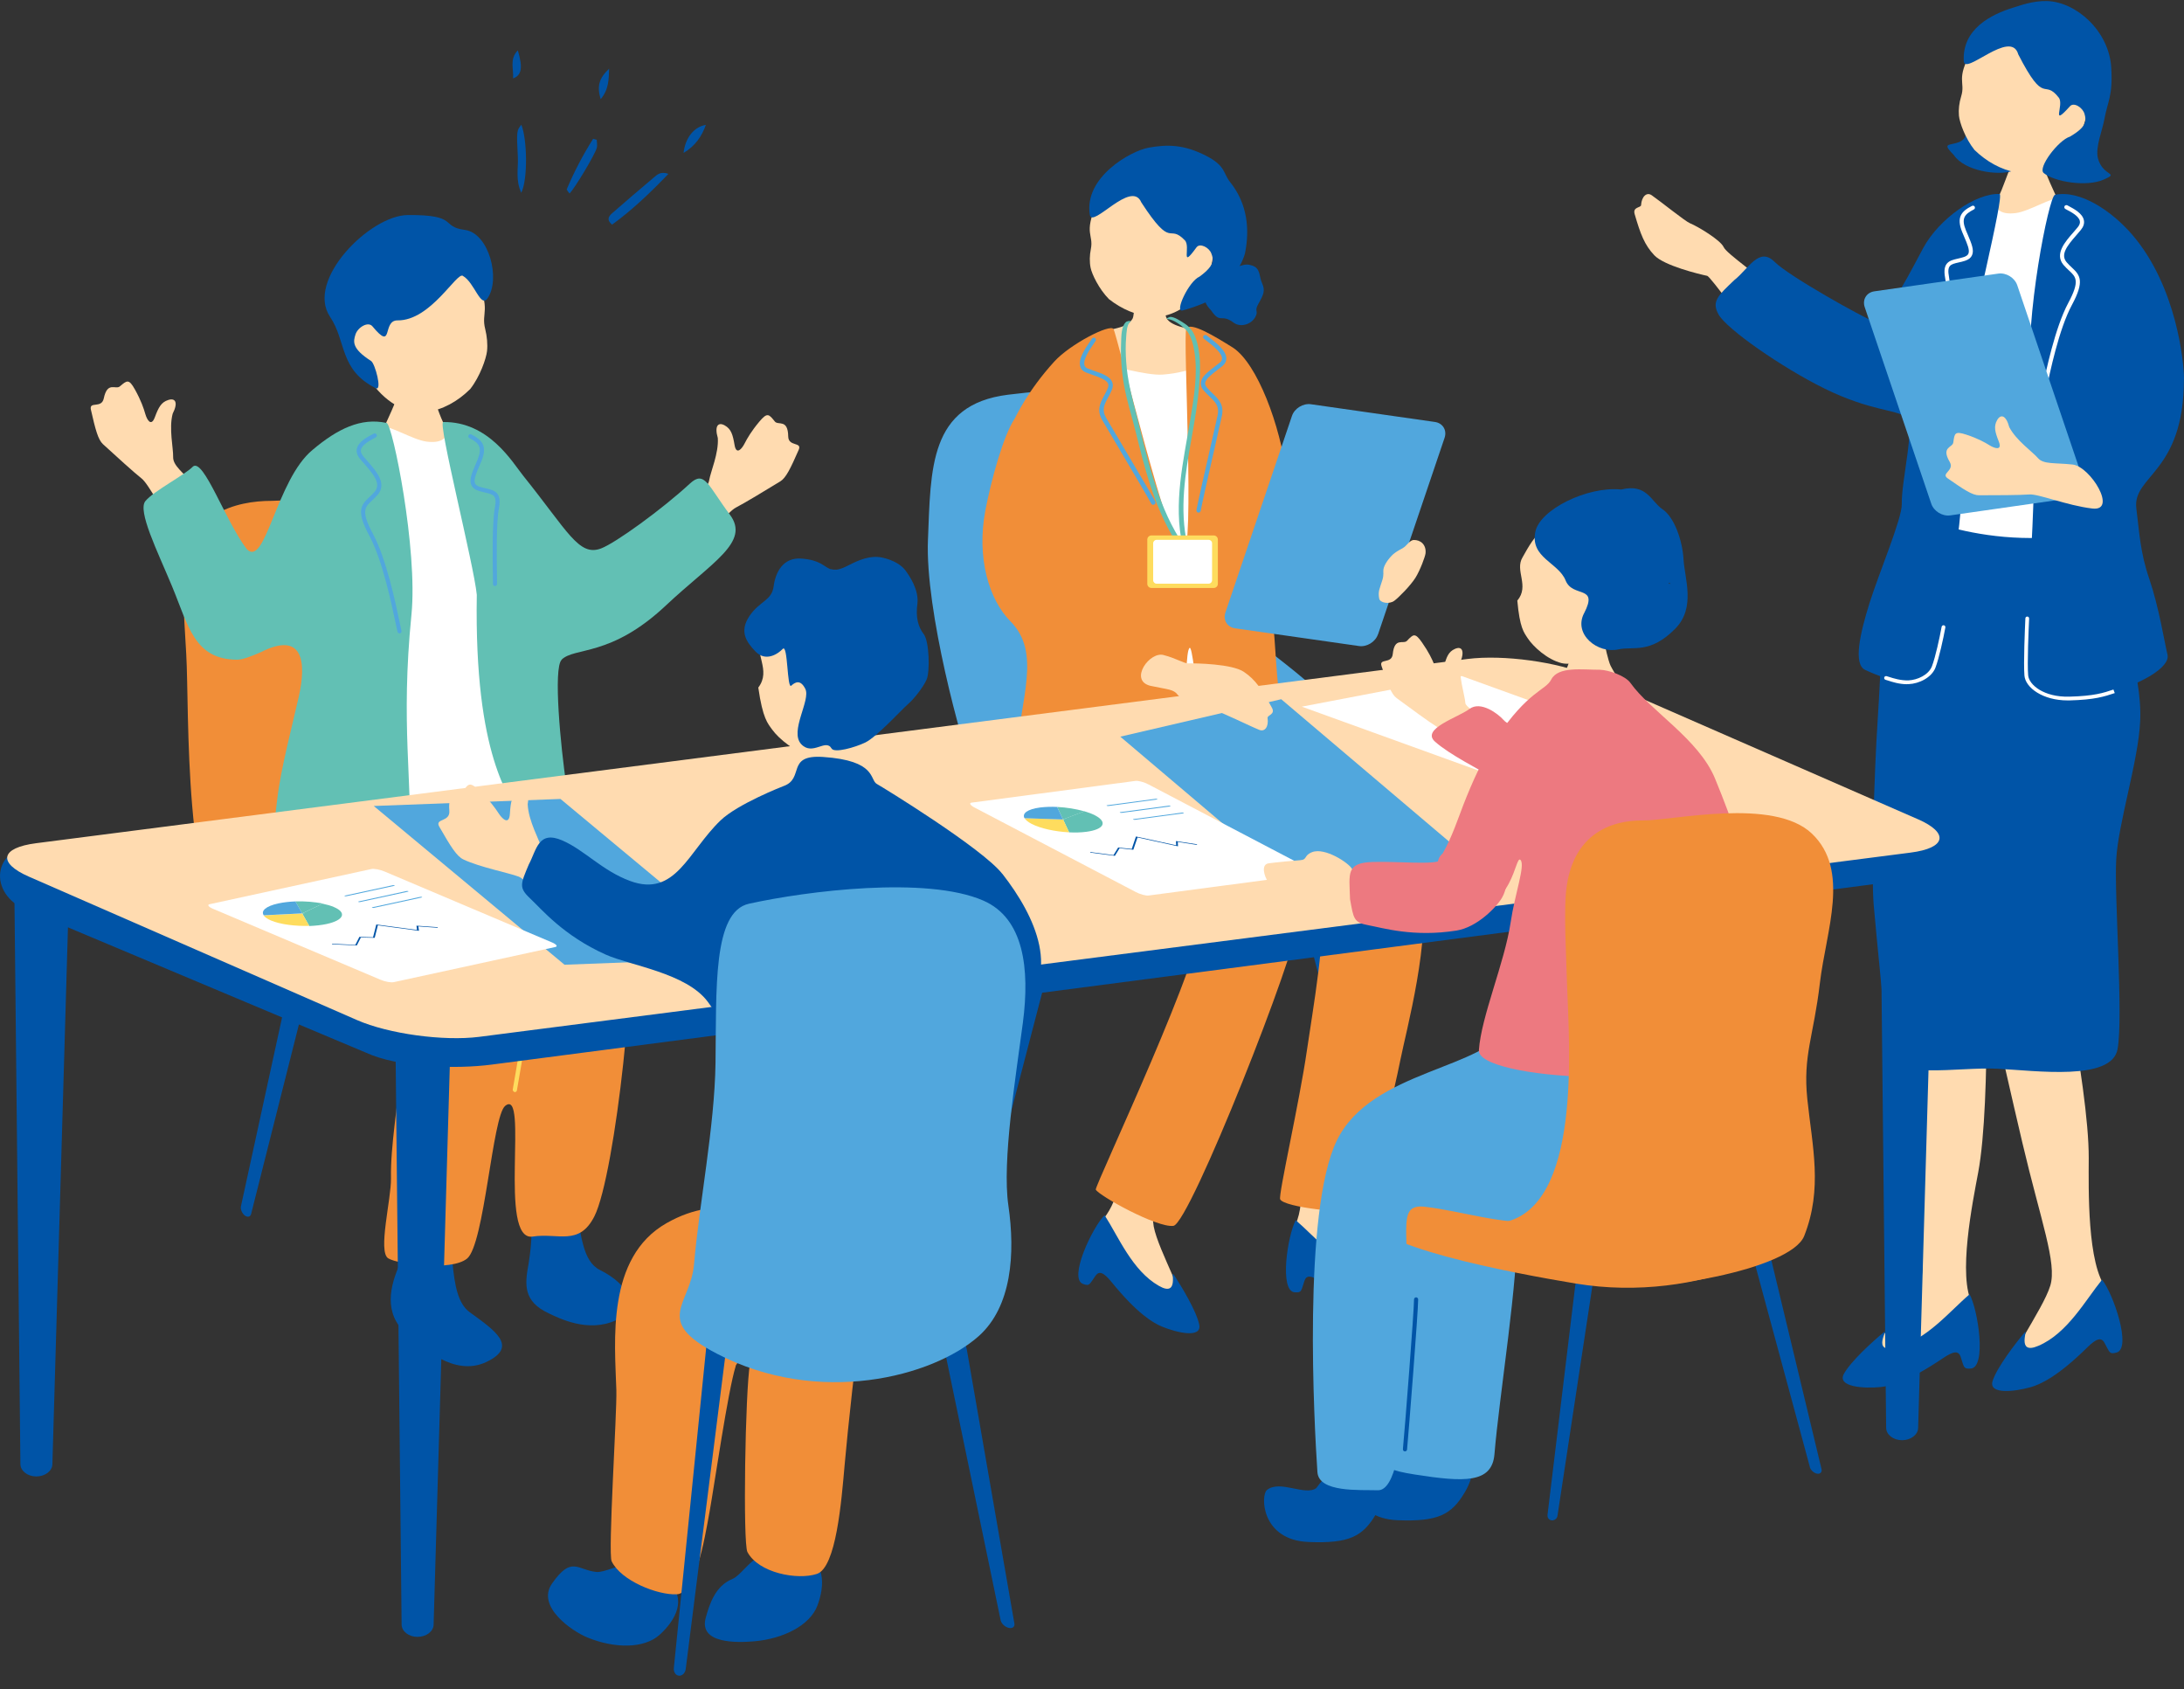 <svg width="150" height="116" viewBox="0 0 150 116" fill="none" xmlns="http://www.w3.org/2000/svg">
<rect x="0" y="0" width="150" height="116" fill="#333333" stroke="none"/>
<g clip-path="url(#clip0_952_2183)">
<path d="M112.717 14.076C112.7 14.285 112.122 14.186 112.27 14.702C112.668 16.067 112.946 16.818 113.622 17.531C114.298 18.244 116.697 18.825 117.248 18.94C117.504 18.995 119.876 22.45 120.59 22.817C121.468 23.36 124.865 22.494 122.684 20.629C120.83 18.913 118.594 17.438 118.382 16.966C118.169 16.489 116.626 15.557 116.064 15.327C115.748 15.201 114.058 13.835 113.442 13.408C113.104 13.172 112.755 13.479 112.711 14.076H112.717Z" fill="#FFDBB0"/>
<path d="M135.475 89.551C134.433 87.687 135.491 82.516 135.867 80.498C136.778 75.607 136.38 63.028 136.184 62.271C136.184 62.271 130.868 61.997 130.911 63.099C130.933 63.702 131.233 72.092 131.571 78.628C131.854 84.112 132.443 87.188 131.707 88.625C130.884 90.226 127.585 93.236 128.25 93.598C130.001 94.01 136.156 91.8 135.469 89.546L135.475 89.551Z" fill="#FFDBB0"/>
<path d="M135.279 88.871C133.905 90.039 132.28 92.068 130.164 92.551C128.512 92.935 129.739 91.191 129.39 91.476C128.638 92.096 127.116 93.472 126.642 94.338C126.151 95.232 127.983 95.358 129.128 95.249C129.821 95.183 131.08 94.865 133.436 93.269C134.177 92.77 134.515 92.732 134.662 93.176C134.902 93.911 134.853 94.004 135.344 93.977C136.462 93.911 135.857 89.941 135.273 88.871H135.279Z" fill="#0054A7"/>
<path d="M144.689 88.504C143.332 86.859 143.452 81.578 143.457 79.527C143.479 74.548 140.84 62.249 140.513 61.541C140.513 61.541 135.235 62.232 135.475 63.313C135.606 63.899 137.4 72.103 138.899 78.469C140.158 83.816 141.287 86.733 140.818 88.279C140.295 90.001 137.585 93.56 138.31 93.796C140.104 93.883 145.769 90.599 144.689 88.504Z" fill="#FFDBB0"/>
<path d="M144.373 87.873C143.234 89.272 141.996 91.564 140 92.414C138.441 93.088 139.341 91.152 139.052 91.498C138.425 92.244 137.17 93.872 136.86 94.81C136.538 95.781 138.365 95.567 139.471 95.254C140.142 95.062 141.325 94.525 143.353 92.529C143.991 91.904 144.319 91.805 144.542 92.216C144.913 92.896 144.875 93 145.354 92.88C146.445 92.617 145.136 88.817 144.373 87.873Z" fill="#0054A7"/>
<path d="M140.093 10.271C139.984 10.271 138.583 10.419 138.452 10.413C138.403 10.655 137.803 12.174 137.694 12.475C137.154 14 136.02 15.957 135.889 16.105C137.481 17.487 141.892 17.997 142.901 16.676C142.617 16.533 140.529 12.113 140.393 11.532C140.295 11.104 140.099 10.43 140.099 10.265L140.093 10.271Z" fill="#FFDBB0"/>
<path d="M136.075 13.802C137.394 13.254 136.484 14.877 138.452 14.63C139.368 14.515 140.949 13.511 141.478 13.616C143.997 14.109 146.461 16.703 146.472 19.39C146.614 19.445 145.202 22.247 145.9 26.2C145.845 26.535 145.823 29.979 145.9 30.598C146.02 31.596 145.376 37.595 145.785 39.306C146.194 41.022 145.633 40.688 144.597 40.671C143.555 40.655 136.391 41.264 135.262 41.176C134.128 41.088 130.039 41.56 130.028 41.061C130.017 40.671 132.612 34.141 131.969 29.562C132.945 24.172 134.521 14.608 136.086 13.797L136.075 13.802Z" fill="white"/>
<path d="M142.895 36.679C139.019 37.283 135.884 36.756 133.605 36.12C131.167 35.44 130.186 40.644 129.684 41.916C129.183 43.188 129.226 45.426 128.959 49.472C128.73 52.976 128.507 60.012 128.687 62.128C128.867 64.245 129.532 70.918 129.684 72.234C129.908 74.203 134.461 73.249 137.165 73.386C139.875 73.523 145.027 74.247 145.436 72.048C145.845 69.849 145.202 61.553 145.344 59.025C145.485 56.502 146.859 52.291 146.99 49.533C147.159 46.034 145.338 41.686 144.984 40.627C144.629 39.575 144.657 36.394 142.895 36.668V36.679Z" fill="#0054A7"/>
<path d="M150 26.025C150 24.917 149.509 19.708 146.472 16.149C145.055 14.488 142.852 13.013 141.134 13.38C140.725 13.468 139.035 21.901 139.466 26.239C140.207 33.647 138.975 42.13 139.182 46.588C140.709 49.697 149.275 46.676 148.866 44.959C148.659 44.093 148.277 41.686 147.612 39.739C146.985 37.908 146.941 36.581 146.728 34.925C146.434 32.644 150 32.501 149.994 26.019L150 26.025Z" fill="#0054A7"/>
<path d="M134.204 10.666C134.94 11.735 137.181 12.086 138.234 11.735C140.475 10.984 136.729 8.883 136.522 7.907C136.369 7.195 135.791 7.392 135.044 8.335C134.81 8.626 135.464 9.52 134.379 9.816C133.768 9.986 133.419 9.865 134.204 10.66V10.666Z" fill="#0054A7"/>
<path d="M142.219 10.276C141.091 11.581 139.635 12.064 138.523 11.855C137.416 11.647 136.445 11.099 135.611 10.298C134.973 9.503 134.586 8.401 134.543 7.946C134.504 7.529 134.559 7.057 134.695 6.619C135.011 5.599 134.292 5.484 135.415 3.515C135.758 2.917 137.678 0.241 140.693 0.631C143.348 0.976 144.58 7.54 142.214 10.276H142.219Z" fill="#FFDBB0"/>
<path d="M138.61 3.707C138.086 1.98 134.935 5.215 134.875 4.201C134.75 2.002 136.74 0.987 138.315 0.51C138.681 0.401 139.613 0.044 140.584 0.072C142.596 0.126 144.837 2.122 145 4.606C145.131 6.586 144.749 6.959 144.52 8.242C144.406 8.9 143.893 10.128 144.09 10.874C144.428 12.146 145.654 11.834 144.444 12.349C143.299 12.837 141.118 12.497 140.366 11.883C139.929 11.527 141.374 9.624 142.165 9.383C143.381 8.675 143.283 8.253 143.168 7.825C143.054 7.398 142.443 6.992 142.17 7.293C140.807 8.807 141.789 7.211 141.402 6.707C140.338 5.341 140.475 7.37 138.604 3.707H138.61Z" fill="#0054A7"/>
<path d="M137.334 13.32C135.693 13.254 133.201 15.014 132.105 16.999C131.555 17.997 129.477 22.219 128.621 22.033C128.07 21.863 122.858 18.968 121.882 17.981C120.813 16.906 120.072 18.485 119.123 19.225C118.016 20.284 117.526 20.689 118.033 21.594C118.6 22.603 122.378 25.235 125.301 26.677C128.474 28.24 130.219 28.103 130.917 28.651C131.576 29.172 130.579 32.995 130.617 34.618C130.639 35.599 129.041 39.372 128.398 41.423C127.749 43.495 127.269 45.612 128.103 46.001C129.739 46.764 131.745 47.35 132.71 46.001C133.299 44.597 135.257 35.873 135.077 24.906C135.273 22.883 137.71 13.336 137.329 13.32H137.334Z" fill="#0054A7"/>
<path d="M142.001 48.096C140.311 48.096 139.112 47.23 139.041 46.391C138.97 45.563 139.073 43.172 139.106 42.459C139.106 42.388 139.177 42.328 139.242 42.339C139.313 42.339 139.368 42.404 139.362 42.475C139.33 43.183 139.226 45.568 139.297 46.374C139.351 47.016 140.36 47.882 142.121 47.838C143.822 47.794 144.471 47.581 145.153 47.35L145.245 47.592C144.537 47.827 143.871 48.052 142.132 48.096C142.089 48.096 142.045 48.096 142.007 48.096H142.001Z" fill="white"/>
<path d="M140.267 27.5C140.267 27.5 140.246 27.5 140.235 27.5C140.158 27.484 140.115 27.407 140.131 27.33C140.158 27.226 140.197 27.034 140.251 26.776C140.518 25.499 141.14 22.505 142.05 20.805C142.868 19.28 142.579 19.017 142.105 18.578C141.985 18.469 141.849 18.337 141.718 18.184C141.102 17.438 141.827 16.61 142.41 15.946C142.514 15.831 142.612 15.716 142.699 15.606C142.825 15.453 142.874 15.316 142.846 15.179C142.781 14.839 142.252 14.559 141.936 14.395L141.854 14.351C141.783 14.312 141.761 14.23 141.794 14.159C141.832 14.093 141.914 14.066 141.985 14.098L142.067 14.142C142.448 14.345 143.032 14.652 143.124 15.124C143.168 15.343 143.097 15.568 142.917 15.787C142.825 15.897 142.726 16.012 142.623 16.133C141.947 16.901 141.505 17.487 141.936 18.003C142.056 18.145 142.181 18.26 142.301 18.375C142.874 18.902 143.179 19.313 142.301 20.942C141.407 22.603 140.791 25.57 140.529 26.837C140.475 27.094 140.436 27.292 140.409 27.396C140.393 27.462 140.338 27.5 140.273 27.5H140.267Z" fill="white"/>
<path d="M133.861 24.314C133.785 24.314 133.719 24.248 133.719 24.172C133.719 24.051 133.719 23.859 133.725 23.612C133.741 22.455 133.774 20.053 133.594 19.083C133.392 18.008 133.91 17.887 134.461 17.761C134.597 17.728 134.744 17.695 134.891 17.646C135.049 17.591 135.148 17.52 135.191 17.421C135.3 17.18 135.115 16.752 134.902 16.259C134.859 16.16 134.815 16.056 134.771 15.946C134.352 14.926 134.701 14.51 135.442 14.137C135.513 14.104 135.595 14.131 135.627 14.197C135.66 14.268 135.633 14.351 135.567 14.383C134.919 14.713 134.684 14.998 135.028 15.831C135.071 15.935 135.115 16.04 135.159 16.138C135.404 16.72 135.6 17.175 135.442 17.526C135.366 17.701 135.213 17.822 134.973 17.904C134.815 17.959 134.657 17.992 134.515 18.024C133.959 18.151 133.708 18.211 133.861 19.023C134.046 20.015 134.014 22.444 133.997 23.607C133.997 23.848 133.992 24.04 133.992 24.161C133.992 24.237 133.926 24.303 133.85 24.303L133.861 24.314Z" fill="white"/>
<path d="M130.971 46.983C130.437 46.983 129.968 46.829 129.684 46.736C129.613 46.714 129.548 46.692 129.504 46.681C129.434 46.665 129.395 46.593 129.412 46.522C129.428 46.451 129.499 46.413 129.57 46.429C129.619 46.44 129.684 46.462 129.766 46.489C130.055 46.583 130.546 46.736 131.08 46.72C131.691 46.692 132.46 46.347 132.689 45.749C132.928 45.124 133.217 43.786 133.354 43.04C133.365 42.969 133.436 42.925 133.506 42.936C133.577 42.947 133.621 43.018 133.61 43.084C133.474 43.841 133.174 45.195 132.934 45.837C132.667 46.539 131.789 46.95 131.096 46.977C131.058 46.977 131.02 46.977 130.982 46.977L130.971 46.983Z" fill="white"/>
<path d="M132.64 34.585C132.814 35.105 133.403 35.467 133.943 35.391L142.454 34.173C142.994 34.097 143.294 33.608 143.119 33.088L138.55 19.593C138.376 19.072 137.787 18.71 137.247 18.787L128.736 20.004C128.196 20.081 127.896 20.569 128.071 21.09L132.64 34.585Z" fill="#51A7DD"/>
<path d="M143.702 34.919C141.952 34.711 140 33.899 139.368 33.954C138.735 34.004 137.018 34.009 135.916 34.009C135.469 34.009 134.891 33.631 133.768 32.846C133.272 32.501 134.264 32.325 133.905 31.711C133.299 30.675 134.106 30.746 134.155 30.384C134.243 29.759 134.248 29.584 135.05 29.847C135.851 30.11 136.325 30.379 136.653 30.582C136.98 30.785 137.536 30.977 137.28 30.319C137.018 29.66 136.92 29.282 137.165 28.849C137.41 28.416 137.776 28.498 137.999 29.331C138.468 30.236 139.58 31.009 139.968 31.454C140.349 31.898 141.123 31.766 142.345 31.898C143.572 32.029 145.458 35.128 143.708 34.919H143.702Z" fill="#FFDBB0"/>
<path d="M95.962 84.633C95.994 84.775 95.907 84.923 95.765 84.956L95.542 85.011C95.4 85.044 95.253 84.962 95.22 84.814L88.306 58.295C88.165 57.747 88.274 57.226 88.557 57.155L89.01 57.04C89.293 56.968 89.631 57.374 89.757 57.928L95.967 84.622L95.962 84.633Z" fill="#0054A7"/>
<path d="M65.859 87.067C65.826 87.21 65.914 87.358 66.055 87.391L66.279 87.445C66.421 87.478 66.568 87.396 66.601 87.248L73.514 60.73C73.656 60.182 73.547 59.661 73.263 59.589L72.811 59.474C72.527 59.403 72.189 59.809 72.064 60.362L65.854 87.056L65.859 87.067Z" fill="#0054A7"/>
<path d="M79.757 29.063C76.807 27.308 76.366 26.217 69.229 27.105C63.798 27.78 63.934 32.21 63.733 37.063C63.531 41.922 66.05 51.09 66.851 53.113C67.658 55.137 69.049 58.953 72.064 60.368C75.085 61.783 76.268 61.98 80.291 62.183C84.315 62.386 90.755 62.995 93.573 61.574C96.392 60.154 97.799 54.895 92.565 49.434C87.331 43.972 83.606 43.435 83.857 39.553C84.114 35.67 82.167 30.68 79.752 29.063H79.757Z" fill="#51A7DD"/>
<path d="M88.803 84.446C89.817 82.642 89.075 80.619 89.479 78.672C89.686 77.663 92.156 76.665 92.025 77.647C91.856 78.93 91.736 82.16 92.45 83.552C93.246 85.104 96.447 88.027 95.803 88.378C94.108 88.778 88.137 86.634 88.803 84.446Z" fill="#FFDBB0"/>
<path d="M88.993 83.788C90.324 84.923 91.9 86.892 93.95 87.358C95.553 87.731 94.364 86.036 94.697 86.316C95.427 86.919 96.905 88.252 97.363 89.091C97.837 89.957 96.06 90.078 94.953 89.974C94.282 89.908 93.055 89.601 90.776 88.054C90.062 87.566 89.73 87.533 89.588 87.961C89.353 88.674 89.408 88.767 88.928 88.74C87.843 88.679 88.432 84.825 88.993 83.788Z" fill="#0054A7"/>
<path d="M75.488 84.018C76.971 82.582 76.846 80.432 77.789 78.683C78.279 77.778 80.929 77.537 80.52 78.442C79.992 79.621 78.95 82.68 79.239 84.221C79.561 85.938 81.785 89.661 81.066 89.814C79.326 89.705 74.223 85.927 75.488 84.024V84.018Z" fill="#FFDBB0"/>
<path d="M75.864 83.443C76.813 84.912 77.761 87.254 79.594 88.296C81.022 89.118 80.368 87.15 80.608 87.517C81.131 88.306 82.167 90.012 82.363 90.95C82.57 91.92 80.831 91.52 79.801 91.092C79.179 90.834 78.094 90.187 76.349 88.043C75.804 87.369 75.493 87.243 75.237 87.61C74.806 88.224 74.834 88.328 74.381 88.164C73.362 87.791 75.03 84.271 75.864 83.443Z" fill="#0054A7"/>
<path d="M73.918 45.398C73.836 45.541 69.877 50.344 72.304 55.707C74.239 59.984 82.009 61.816 82.434 63.011C83.072 64.782 75.155 81.48 75.259 81.688C75.466 82.099 79.457 84.32 80.591 84.177C81.72 84.035 89.206 65.018 89.124 63.318C89.048 61.745 85.64 56.354 86.24 56.025C87.02 55.592 90.286 60.664 90.684 61.98C91.185 63.647 90.117 69.652 89.762 72.114C89.25 75.689 87.778 82.094 87.925 82.357C88.23 82.916 92.45 83.344 93.257 83.125C93.928 82.944 95.836 74.537 96.18 72.783C96.567 70.82 98.344 64.327 97.592 60.834C97.216 59.09 90.744 51.271 89.555 49.566C87.227 46.204 85.684 44.839 85.504 44.68C85.15 44.367 73.912 45.398 73.912 45.398H73.918Z" fill="#F18E38"/>
<path d="M79.937 19.669C79.806 19.669 78.116 19.79 77.952 19.774C77.887 20.048 77.963 21.578 77.778 21.896C77.347 22.631 76.175 22.51 75.63 22.888C75.046 23.294 74.403 24.117 74.468 24.797C74.479 25.74 74.55 29.227 74.588 29.545C74.845 31.673 78.743 31.673 79.61 31.645C82.881 31.53 85.166 30.538 85.253 27.418C85.084 26.113 84.13 24.221 82.549 22.916C82.14 22.576 80.684 22.548 80.182 21.945C79.866 21.561 79.937 19.845 79.937 19.664V19.669Z" fill="#FFDBB0"/>
<path d="M75.335 24.988C76.322 25.043 78.694 25.806 79.85 25.723C81.006 25.636 81.48 25.416 82.636 25.191C83.792 24.967 84.163 26.294 84.195 27.999C84.223 29.699 83.83 34.864 83.939 36.794C84.054 38.725 88.241 50.865 85.755 50.893C83.274 50.92 73.656 52.636 73.629 50.169C73.602 47.701 73.891 25.477 75.33 24.994L75.335 24.988Z" fill="white"/>
<path d="M88.246 50.163C87.734 48.315 87.587 44.033 87.483 43.287C86.998 39.882 94.13 42.157 93.933 39.761C93.683 36.641 88.743 35.627 88.367 32.638C87.93 29.195 86.355 24.978 84.686 23.875C83.443 23.097 81.725 22.049 81.475 22.576C81.229 23.091 82.091 38.034 81.24 38.094C80.39 38.154 76.715 22.96 76.475 22.592C76.235 22.225 73.509 23.623 72.413 24.824C70.543 26.875 69.769 28.63 69.692 28.739C68.896 29.94 68.067 33.005 67.675 35.056C67.059 38.297 67.931 41.181 69.387 42.651C71.568 44.844 70.063 47.959 69.774 52.115C69.6 54.66 76.611 54.227 79.659 54.572C81.802 54.813 81.18 44.789 81.709 44.488C82.042 44.301 82.663 53.782 83.634 53.837C87.08 54.018 89.74 55.576 88.246 50.163Z" fill="#F18E38"/>
<path d="M79.43 54.698C79.256 54.698 79.049 54.687 78.803 54.665C78.596 54.649 78.263 54.632 77.86 54.61C76.944 54.566 75.564 54.506 74.294 54.336C74.098 54.309 73.901 54.287 73.7 54.259C71.922 54.04 70.079 53.81 69.719 52.735C69.692 52.658 69.736 52.576 69.812 52.549C69.888 52.521 69.97 52.565 69.998 52.642C70.303 53.541 72.129 53.771 73.738 53.969C73.94 53.996 74.136 54.018 74.332 54.046C75.592 54.21 76.966 54.276 77.876 54.32C78.291 54.336 78.623 54.353 78.836 54.375C80.013 54.479 80.133 54.32 80.362 54.002C80.39 53.963 80.417 53.925 80.45 53.881C80.651 53.618 80.88 52.373 81.066 50.553C81.071 50.47 81.148 50.41 81.224 50.421C81.306 50.432 81.36 50.503 81.355 50.58C81.213 51.945 80.984 53.656 80.679 54.062L80.597 54.177C80.352 54.512 80.177 54.704 79.436 54.704L79.43 54.698Z" fill="#51A7DD"/>
<path d="M86.622 54.336C86.115 54.336 85.417 54.232 84.741 54.133C84.441 54.09 84.146 54.046 83.879 54.013C82.903 53.892 82.843 52.976 82.805 52.368C82.8 52.253 82.789 52.148 82.778 52.061C82.767 51.978 82.822 51.907 82.903 51.896C82.985 51.885 83.056 51.94 83.067 52.022C83.078 52.121 83.089 52.231 83.094 52.351C83.143 53.081 83.23 53.64 83.912 53.728C84.185 53.761 84.479 53.804 84.784 53.848C85.619 53.969 86.48 54.1 86.938 54.029C87.02 54.018 87.091 54.073 87.107 54.15C87.118 54.232 87.063 54.303 86.987 54.32C86.883 54.336 86.763 54.342 86.633 54.342L86.622 54.336Z" fill="#51A7DD"/>
<path d="M79.201 34.667C79.147 34.667 79.097 34.634 79.07 34.585C78.912 34.272 77.631 32.112 76.698 30.532C76.219 29.726 75.826 29.063 75.706 28.854C75.303 28.152 75.564 27.67 75.837 27.16C75.919 27.006 76.006 26.848 76.077 26.672C76.131 26.54 76.142 26.425 76.099 26.332C75.984 26.074 75.515 25.91 75.014 25.734C74.883 25.685 74.746 25.641 74.61 25.586C74.392 25.504 74.25 25.367 74.196 25.175C74.032 24.654 74.539 23.919 74.877 23.431C74.927 23.36 74.965 23.3 75.003 23.25C75.046 23.184 75.139 23.163 75.204 23.206C75.27 23.25 75.292 23.343 75.248 23.409C75.215 23.464 75.172 23.524 75.123 23.596C74.856 23.98 74.365 24.698 74.485 25.087C74.517 25.191 74.594 25.263 74.725 25.312C74.856 25.361 74.992 25.411 75.123 25.455C75.706 25.657 76.213 25.838 76.377 26.211C76.453 26.381 76.448 26.573 76.36 26.782C76.284 26.968 76.191 27.133 76.11 27.292C75.842 27.785 75.652 28.142 75.973 28.695C76.093 28.909 76.486 29.567 76.966 30.373C77.903 31.953 79.185 34.119 79.348 34.442C79.386 34.513 79.354 34.601 79.283 34.639C79.261 34.651 79.239 34.656 79.212 34.656L79.201 34.667Z" fill="#51A7DD"/>
<path d="M82.369 35.188C82.418 35.172 82.456 35.128 82.467 35.073C82.522 34.727 83.078 32.276 83.487 30.483C83.694 29.567 83.868 28.816 83.917 28.575C84.086 27.785 83.694 27.407 83.274 27.007C83.149 26.886 83.018 26.76 82.898 26.617C82.805 26.508 82.761 26.403 82.772 26.305C82.8 26.025 83.198 25.724 83.618 25.4C83.732 25.312 83.847 25.224 83.956 25.137C84.135 24.989 84.228 24.813 84.228 24.616C84.223 24.067 83.514 23.525 83.045 23.168C82.98 23.119 82.92 23.07 82.871 23.031C82.805 22.982 82.718 22.993 82.663 23.053C82.614 23.119 82.625 23.207 82.685 23.261C82.734 23.3 82.794 23.349 82.865 23.398C83.236 23.684 83.928 24.215 83.928 24.616C83.928 24.726 83.879 24.819 83.77 24.906C83.661 24.994 83.547 25.082 83.438 25.164C82.947 25.543 82.516 25.866 82.478 26.272C82.456 26.458 82.522 26.639 82.669 26.809C82.8 26.963 82.936 27.094 83.067 27.221C83.47 27.604 83.759 27.884 83.628 28.515C83.579 28.756 83.405 29.507 83.198 30.417C82.789 32.211 82.233 34.667 82.173 35.029C82.162 35.111 82.216 35.182 82.293 35.199C82.314 35.199 82.342 35.199 82.364 35.194L82.369 35.188Z" fill="#51A7DD"/>
<path d="M77.369 22.082C76.993 22.373 77.015 23.135 76.998 23.563C76.96 24.522 77.031 25.498 77.2 26.447C77.391 27.538 77.74 28.608 78.007 29.682C78.302 30.872 78.596 32.062 78.972 33.23C79.403 34.568 79.943 35.868 80.679 37.069C80.733 37.151 81.033 37.036 81 36.981C79.408 34.393 78.792 31.388 78.051 28.476C77.74 27.259 77.429 26.091 77.347 24.829C77.309 24.27 77.298 23.705 77.347 23.146C77.369 22.877 77.38 22.296 77.625 22.104C77.756 22 77.44 22.038 77.375 22.088L77.369 22.082Z" fill="#62C0B4"/>
<path d="M80.194 21.912C80.591 21.934 81.126 22.335 81.404 22.598C81.807 22.976 81.971 23.711 82.047 24.237C82.265 25.712 81.998 27.314 81.758 28.767C81.284 31.657 80.564 34.563 81.224 37.486C81.246 37.573 81.567 37.491 81.546 37.398C80.995 34.958 81.404 32.507 81.84 30.083C82.058 28.86 82.276 27.632 82.369 26.387C82.451 25.279 82.489 24.15 82.075 23.097C81.9 22.658 81.666 22.406 81.268 22.159C81.022 22.006 80.69 21.775 80.39 21.759C80.308 21.759 80.019 21.901 80.188 21.912H80.194Z" fill="#62C0B4"/>
<path d="M83.361 36.767H79.081C78.924 36.767 78.798 36.895 78.798 37.052V40.09C78.798 40.248 78.924 40.375 79.081 40.375H83.361C83.518 40.375 83.645 40.248 83.645 40.09V37.052C83.645 36.895 83.518 36.767 83.361 36.767Z" fill="#FEDC5E"/>
<path d="M83.012 37.069H79.436C79.306 37.069 79.201 37.174 79.201 37.304V39.843C79.201 39.974 79.306 40.079 79.436 40.079H83.012C83.142 40.079 83.247 39.974 83.247 39.843V37.304C83.247 37.174 83.142 37.069 83.012 37.069Z" fill="white"/>
<path d="M83.165 21.293C83.841 22.291 83.847 21.496 84.724 22.154C85.199 22.51 85.935 22.274 86.207 21.786C86.48 21.298 86.098 21.43 86.447 20.827C86.791 20.224 86.905 19.944 86.682 19.45C86.458 18.962 86.594 18.441 86.011 18.238C85.428 18.03 85.237 18.348 84.899 18.271C84.561 18.189 84.184 17.942 83.808 18.578C83.432 19.215 82.865 19.286 82.854 19.713C82.849 20.141 82.44 20.552 83.165 21.298V21.293Z" fill="#0054A7"/>
<path d="M82.522 19.856C81.567 21.227 80.215 21.835 79.125 21.748C78.04 21.66 77.047 21.232 76.164 20.541C75.472 19.84 74.992 18.82 74.905 18.392C74.823 17.997 74.834 17.536 74.921 17.103C75.123 16.089 74.419 16.05 75.303 14.043C75.57 13.435 77.151 10.666 80.09 10.731C82.674 10.792 84.517 16.983 82.522 19.85V19.856Z" fill="#FFDBB0"/>
<path d="M78.389 13.901C77.713 12.289 75.008 15.727 74.85 14.751C74.43 12.163 77.68 10.353 78.896 10.139C80.183 9.909 81.306 9.914 82.838 10.698C84.19 11.389 83.999 11.894 84.479 12.492C85.706 14.027 85.82 15.782 85.52 17.334C85.384 18.041 84.397 19.702 83.525 20.388C83.192 20.651 81.922 21.145 81.213 21.32C80.651 21.457 81.649 19.308 82.385 18.995C83.481 18.195 83.345 17.794 83.192 17.394C83.04 16.994 82.412 16.665 82.178 16.983C81.022 18.573 81.807 16.939 81.376 16.5C80.215 15.299 80.553 17.229 78.389 13.901Z" fill="#0054A7"/>
<path d="M94.642 43.556C94.468 44.077 93.879 44.439 93.339 44.362L84.828 43.145C84.288 43.068 83.988 42.58 84.163 42.059L88.732 28.564C88.906 28.043 89.495 27.681 90.035 27.758L98.551 28.975C99.091 29.052 99.391 29.54 99.217 30.061L94.647 43.556H94.642Z" fill="#51A7DD"/>
<path d="M96.501 37.524C96.627 37.42 96.856 37.091 97.09 37.08C97.57 37.063 97.968 37.409 97.908 37.995C97.886 38.209 97.548 39.136 97.216 39.673C96.877 40.211 96.065 41.033 95.765 41.253C95.411 41.516 94.778 41.401 94.724 41.099C94.631 40.595 94.762 40.425 94.942 39.832C95.056 39.459 94.991 39.289 95.013 39.12C95.056 38.779 95.378 38.341 95.694 38.05C96.141 37.699 96.245 37.738 96.501 37.524Z" fill="#FFDBB0"/>
<path d="M16.548 82.834C16.504 83.037 16.624 83.317 16.809 83.465C17 83.607 17.191 83.569 17.246 83.366L21.471 66.619C21.619 66.027 21.471 65.32 21.133 65.067C20.795 64.81 20.413 65.106 20.277 65.714L16.548 82.834Z" fill="#0054A7"/>
<path d="M12.579 39.788C12.579 35.188 16.324 34.393 18.636 34.393C20.948 34.393 28.99 32.803 32.071 35.1C35.157 37.398 33.281 41.203 32.84 44.565C32.398 47.926 31.553 49.149 31.956 51.907C32.398 54.912 43.635 62.282 42.201 65.287C41.711 66.318 43.788 68.686 35.429 69.882C28.641 70.853 23.772 71.264 16.101 65.078C12.557 62.216 13.015 48.721 12.791 44.916C12.573 41.11 12.573 41.379 12.573 39.788H12.579Z" fill="#F18E38"/>
<path d="M47.261 38.023C48.679 36.899 49.96 35.149 50.543 34.853C51.121 34.557 52.632 33.642 53.591 33.055C53.984 32.813 54.289 32.177 54.856 30.889C55.107 30.318 54.147 30.697 54.136 29.968C54.115 28.739 53.45 29.233 53.215 28.942C52.812 28.443 52.708 28.29 52.152 28.953C51.596 29.617 51.318 30.105 51.138 30.456C50.958 30.812 50.576 31.278 50.451 30.56C50.331 29.847 50.216 29.457 49.775 29.211C49.333 28.964 49.055 29.233 49.3 30.077C49.371 31.119 48.804 32.391 48.706 32.983C48.608 33.576 47.861 33.877 46.858 34.645C45.854 35.418 45.843 39.136 47.267 38.012L47.261 38.023Z" fill="#FFDBB0"/>
<path d="M39.579 83.437C39.977 84.726 39.977 86.596 41.209 87.21C43.204 88.202 44.06 89.847 42.316 90.654C40.386 91.547 38.39 90.511 37.703 90.193C35.909 89.354 36.045 88.202 36.302 86.782C36.585 85.066 36.482 84.326 36.493 83.558C36.509 82.352 39.317 81.935 39.584 83.437H39.579Z" fill="#0054A7"/>
<path d="M31.765 83.157C31.427 84.128 31.133 84.912 31.078 86.7C31.226 88.274 31.455 89.513 32.251 90.1C33.908 91.311 35.669 92.447 33.412 93.521C31.16 94.596 28.941 92.403 28.227 91.865C26.373 90.467 26.7 88.647 27.333 87.084C28.069 85.186 27.736 84.232 27.829 82.604C27.971 80.218 32.681 80.504 31.76 83.157H31.765Z" fill="#0054A7"/>
<path d="M36.209 56.212C38.156 59.485 41.203 60.291 43.019 63.499C43.924 65.1 42.272 80.662 40.822 83.525C39.775 85.587 38.336 84.644 36.591 84.912C34.17 85.29 36.356 74.614 34.699 75.936C33.81 76.643 33.276 85.477 32.071 86.431C30.969 87.303 27.327 86.815 26.667 86.409C25.931 85.96 26.88 82.324 26.853 80.909C26.766 76.451 28.985 69.712 25.866 68.347C22.703 66.959 21.046 65.517 19.563 61.733C18.434 58.849 19.192 56.513 20.997 53.766C21.962 52.384 30.124 51.276 33.903 51.863C36.825 52.318 36.013 55.603 36.209 56.212Z" fill="#F18E38"/>
<path d="M35.288 74.971C35.288 74.971 35.315 74.981 35.331 74.987C35.413 75.004 35.484 74.96 35.5 74.883C35.528 74.718 35.571 74.45 35.631 74.126C35.833 72.958 36.176 71.011 36.22 69.942C36.231 69.657 36.258 69.328 36.291 68.972C36.411 67.634 36.558 65.967 35.947 64.815C35.162 63.324 32.845 62.731 31.602 62.413C31.52 62.391 31.444 62.435 31.433 62.512C31.422 62.583 31.471 62.66 31.553 62.682C32.747 62.989 34.971 63.554 35.691 64.919C36.258 66 36.116 67.617 36.002 68.922C35.969 69.279 35.942 69.613 35.931 69.904C35.887 70.951 35.549 72.892 35.348 74.049C35.293 74.373 35.244 74.642 35.217 74.812C35.206 74.872 35.244 74.932 35.298 74.965L35.288 74.971Z" fill="#FEDC5E"/>
<path d="M27.616 25.86C27.725 25.86 29.159 26.014 29.301 26.003C29.35 26.25 29.966 27.802 30.075 28.114C30.626 29.677 31.793 31.678 31.924 31.832C30.293 33.247 25.779 33.768 24.748 32.413C25.043 32.271 27.174 27.747 27.316 27.149C27.42 26.71 27.616 26.02 27.622 25.855L27.616 25.86Z" fill="#FFDBB0"/>
<path d="M31.727 29.474C30.375 28.915 31.307 30.576 29.296 30.324C28.358 30.203 26.738 29.183 26.199 29.288C23.62 29.798 21.101 32.452 21.09 35.199C20.948 35.254 22.393 38.122 21.679 42.169C21.733 42.508 21.946 53.124 21.526 54.879C21.106 56.634 24.339 56.003 25.402 55.987C26.466 55.97 34.214 54.923 35.375 54.835C36.531 54.748 36.94 53.865 37.022 53.36C37.37 51.271 37.283 49.045 36.547 44.954C35.544 39.438 33.336 30.308 31.727 29.48V29.474Z" fill="white"/>
<path d="M38.57 45.299C39.475 44.411 41.945 45.14 45.734 41.576C48.908 38.593 51.547 37.228 50.129 35.341C48.624 33.334 48.401 32.265 47.381 33.208C45.478 34.968 42.283 37.282 41.28 37.661C39.753 38.237 39.001 36.482 35.937 32.671C35.184 31.733 33.565 28.937 30.441 28.98C30.048 28.98 32.545 38.769 32.747 40.841C32.561 52.072 35.064 54.671 35.669 56.113C36.656 57.495 38.319 59.348 39.252 59.299C39.709 59.277 39.535 58.295 38.892 53.887C38.515 51.331 37.981 45.886 38.575 45.305L38.57 45.299Z" fill="#62C0B4"/>
<path d="M33.995 40.238C34.077 40.238 34.137 40.172 34.137 40.096C34.137 39.975 34.137 39.772 34.132 39.525C34.115 38.341 34.077 35.879 34.268 34.892C34.475 33.789 33.941 33.669 33.379 33.537C33.237 33.504 33.09 33.471 32.938 33.422C32.774 33.367 32.676 33.291 32.627 33.192C32.518 32.945 32.703 32.512 32.921 32.002C32.965 31.898 33.008 31.794 33.058 31.684C33.488 30.637 33.129 30.214 32.371 29.83C32.3 29.792 32.212 29.825 32.18 29.896C32.147 29.968 32.174 30.055 32.245 30.088C32.91 30.423 33.145 30.719 32.796 31.574C32.752 31.684 32.709 31.788 32.665 31.887C32.414 32.479 32.212 32.945 32.371 33.307C32.452 33.488 32.605 33.614 32.85 33.696C33.014 33.751 33.172 33.789 33.319 33.822C33.886 33.954 34.148 34.014 33.99 34.842C33.799 35.862 33.832 38.341 33.854 39.536C33.854 39.783 33.859 39.98 33.859 40.106C33.859 40.189 33.925 40.249 34.001 40.249L33.995 40.238Z" fill="#51A7DD"/>
<path d="M25.523 26.272C26.646 27.829 28.129 28.465 29.268 28.301C30.408 28.136 31.422 27.577 32.294 26.716C32.97 25.855 33.39 24.627 33.45 24.111C33.499 23.645 33.45 23.102 33.325 22.598C33.025 21.419 33.772 21.331 32.67 19.023C32.338 18.321 31.907 16.763 28.805 17.016C26.073 17.241 20.719 21.55 25.523 26.272Z" fill="#FFDBB0"/>
<path d="M31.793 18.946C32.589 19.395 33.009 21.177 33.483 20.487C34.404 19.16 33.581 16.001 31.924 15.787C30.217 15.568 31.542 14.734 27.998 14.767C25.413 14.789 20.964 19.236 22.671 21.759C23.799 23.431 23.293 25.394 25.806 26.655C26.275 26.891 25.757 24.945 25.484 24.786C24.138 23.925 24.263 23.448 24.416 22.965C24.568 22.483 25.277 22.049 25.577 22.406C27.06 24.193 26.215 21.989 27.305 22C29.595 22.027 31.389 18.622 31.798 18.946H31.793Z" fill="#0054A7"/>
<path d="M12.339 36.592C11.155 35.215 10.234 33.252 9.721 32.852C9.209 32.452 7.906 31.262 7.072 30.5C6.734 30.187 6.554 29.502 6.243 28.131C6.107 27.522 6.973 28.081 7.126 27.363C7.377 26.162 7.939 26.776 8.228 26.535C8.718 26.118 8.849 25.992 9.269 26.749C9.689 27.506 9.869 28.037 9.978 28.421C10.087 28.805 10.376 29.337 10.632 28.657C10.888 27.977 11.068 27.621 11.553 27.467C12.039 27.308 12.257 27.626 11.859 28.41C11.592 29.419 11.908 30.779 11.892 31.377C11.875 31.974 12.551 32.413 13.386 33.362C14.225 34.31 13.527 37.962 12.344 36.592H12.339Z" fill="#FFDBB0"/>
<path d="M26.542 29.041C24.786 28.663 23.178 29.447 21.471 30.889C18.98 32.929 18.233 39.026 16.951 37.71C15.468 35.753 13.996 31.476 13.26 32.029C12.688 32.622 10.572 33.702 9.989 34.404C9.427 35.073 10.812 37.847 11.81 40.244C12.938 42.953 13.336 45.3 16.302 45.3C16.668 45.3 17.344 45.036 17.9 44.79C20.855 43.287 21.041 45.519 20.528 47.806C20.108 49.675 19.269 52.85 19.04 54.885C18.805 56.974 18.44 59.206 18.642 60.664C18.887 62.452 28.09 61.931 28.129 58.23C28.341 53.667 27.502 49.796 28.259 42.207C28.707 37.765 26.967 29.129 26.553 29.041H26.542Z" fill="#62C0B4"/>
<path d="M27.436 43.495C27.436 43.495 27.458 43.495 27.469 43.495C27.545 43.474 27.594 43.397 27.573 43.32C27.545 43.21 27.507 43.018 27.453 42.755C27.18 41.445 26.542 38.385 25.61 36.647C24.776 35.089 25.064 34.815 25.555 34.365C25.681 34.25 25.822 34.119 25.953 33.96C26.586 33.197 25.839 32.347 25.244 31.668C25.141 31.547 25.037 31.432 24.945 31.322C24.814 31.163 24.765 31.02 24.792 30.883C24.863 30.538 25.402 30.253 25.724 30.077L25.806 30.033C25.877 29.995 25.904 29.907 25.866 29.836C25.828 29.765 25.741 29.737 25.67 29.776L25.588 29.82C25.195 30.028 24.601 30.34 24.508 30.823C24.465 31.048 24.536 31.278 24.721 31.503C24.814 31.618 24.917 31.733 25.026 31.854C25.719 32.644 26.171 33.241 25.73 33.768C25.61 33.916 25.479 34.031 25.359 34.146C24.776 34.689 24.459 35.106 25.359 36.773C26.275 38.472 26.902 41.51 27.174 42.804C27.229 43.073 27.273 43.271 27.3 43.38C27.316 43.446 27.376 43.49 27.442 43.49L27.436 43.495Z" fill="#51A7DD"/>
<path d="M29.781 111.562C29.77 112.028 29.274 112.401 28.674 112.401C28.074 112.401 27.589 112.023 27.583 111.551L27.169 72.256C27.153 70.864 28.003 69.706 29.067 69.712C30.13 69.712 30.958 70.88 30.92 72.273L29.781 111.562Z" fill="#0054A7"/>
<path d="M3.598 100.546C3.588 101.012 3.091 101.385 2.492 101.385C1.892 101.385 1.407 101.006 1.401 100.535L0.987 61.24C0.97 59.847 1.821 58.69 2.884 58.696C3.947 58.696 4.776 59.864 4.738 61.256L3.598 100.546Z" fill="#0054A7"/>
<path d="M131.74 98.056C131.729 98.522 131.233 98.895 130.633 98.895C130.033 98.895 129.548 98.517 129.543 98.045L129.128 58.75C129.112 57.358 129.962 56.201 131.026 56.206C132.089 56.206 132.918 57.374 132.88 58.767L131.74 98.056Z" fill="#0054A7"/>
<path d="M132.82 57.385C133.948 57.9 134.085 60.006 131.587 60.335L33.783 73.101C31.286 73.43 27.349 73.303 25.146 72.289L1.799 62.474C-0.758 61.443 -0.703 58.175 2.71 57.928L100.471 45.771C102.968 45.442 106.812 46.001 109.015 47.016L132.814 57.385H132.82Z" fill="#0054A7"/>
<path d="M131.718 56.25C133.888 57.199 133.665 58.235 131.217 58.547L32.91 71.198C30.462 71.51 26.689 70.995 24.519 70.046L1.985 60.198C-0.185 59.249 0.038 58.213 2.486 57.901L100.792 45.25C103.24 44.938 107.013 45.453 109.184 46.402L131.724 56.255L131.718 56.25Z" fill="#FFDBB0"/>
<path d="M100.787 58.86L89.74 61.432L76.944 50.585L87.996 48.014L100.787 58.86Z" fill="#51A7DD"/>
<path d="M87.058 49.308C87.025 49.099 87.614 49.072 87.358 48.6C86.676 47.35 86.24 46.681 85.428 46.133C84.615 45.584 82.145 45.541 81.584 45.552C81.322 45.552 80.739 45.195 79.959 44.992C78.983 44.658 77.5 46.725 79.01 47.093C80.242 47.361 80.591 47.312 80.902 47.728C81.213 48.145 82.919 48.721 83.519 48.82C83.857 48.875 85.798 49.84 86.491 50.119C86.873 50.273 87.145 49.9 87.058 49.308Z" fill="#FFDBB0"/>
<path d="M113.273 51.079L102.281 53.179L89.408 48.524L100.4 46.424L113.273 51.079Z" fill="white"/>
<path d="M89.942 59.661C90.248 59.82 90.34 59.973 90.149 60.001L78.896 61.492C78.705 61.52 78.296 61.41 77.991 61.245L66.939 55.455C66.633 55.296 66.541 55.142 66.731 55.115L77.985 53.623C78.176 53.596 78.585 53.706 78.89 53.87L89.942 59.661Z" fill="white"/>
<path d="M76.573 58.767L74.877 58.548L74.894 58.509L76.475 58.718L76.797 58.197L77.729 58.295L78.018 57.44L80.782 58.043L80.766 57.752L82.222 57.977L82.2 58.016L80.891 57.813L80.908 58.114L78.127 57.506L77.838 58.35L76.895 58.246L76.573 58.767Z" fill="#0054A7"/>
<path d="M72.609 55.411L73.007 56.267L74.474 55.713C73.918 55.548 73.252 55.444 72.609 55.411Z" fill="#62C0B4"/>
<path d="M74.479 55.707L73.013 56.261L73.209 56.272H73.013L73.427 57.155C73.847 57.177 74.256 57.166 74.621 57.116C75.826 56.957 76.093 56.453 75.215 55.992C75.008 55.883 74.757 55.789 74.479 55.707Z" fill="#62C0B4"/>
<path d="M72.996 56.266L70.368 56.179C70.439 56.305 70.597 56.442 70.842 56.568C71.459 56.892 72.467 57.105 73.427 57.155L73.012 56.266H72.996Z" fill="#FEDC5E"/>
<path d="M71.431 55.449C70.564 55.565 70.183 55.855 70.363 56.184L72.991 56.272H73.007V56.267L72.609 55.411C72.195 55.389 71.791 55.406 71.431 55.449Z" fill="#51A7DD"/>
<path d="M79.463 54.901L76.131 55.345C76.093 55.345 76.044 55.345 76.017 55.329C75.99 55.312 76 55.301 76.033 55.296L79.365 54.852C79.403 54.852 79.452 54.852 79.479 54.868C79.506 54.885 79.495 54.895 79.463 54.901Z" fill="#51A7DD"/>
<path d="M80.368 55.373L77.036 55.817C76.998 55.817 76.949 55.817 76.922 55.8C76.895 55.784 76.906 55.773 76.938 55.767L80.27 55.323C80.308 55.323 80.357 55.323 80.384 55.34C80.412 55.356 80.4 55.367 80.368 55.373Z" fill="#51A7DD"/>
<path d="M81.278 55.85L77.947 56.294C77.909 56.294 77.86 56.294 77.832 56.277C77.805 56.261 77.816 56.25 77.849 56.245L81.18 55.8C81.218 55.8 81.267 55.8 81.295 55.817C81.322 55.833 81.311 55.844 81.278 55.85Z" fill="#51A7DD"/>
<path d="M51.59 65.758L38.772 66.246L25.67 55.345L38.494 54.862L51.59 65.758Z" fill="#51A7DD"/>
<path d="M37.905 64.711C38.221 64.843 38.325 64.991 38.139 65.029L27.044 67.442C26.853 67.486 26.438 67.409 26.122 67.272L14.634 62.408C14.318 62.276 14.214 62.128 14.4 62.09L25.495 59.677C25.686 59.633 26.1 59.71 26.417 59.847L37.905 64.711Z" fill="white"/>
<path d="M24.508 64.919L22.802 64.843L22.813 64.804L24.405 64.881L24.683 64.333L25.621 64.36L25.844 63.483L28.641 63.855L28.603 63.565L30.075 63.669L30.053 63.708L28.734 63.614L28.777 63.916L25.953 63.538L25.735 64.398L24.786 64.376L24.508 64.919Z" fill="#0054A7"/>
<path d="M20.288 61.904L20.757 62.721L22.175 62.046C21.608 61.931 20.937 61.876 20.288 61.898V61.904Z" fill="#62C0B4"/>
<path d="M22.175 62.046L20.757 62.721H20.953L20.757 62.732L21.242 63.587C21.662 63.571 22.071 63.527 22.431 63.45C23.62 63.192 23.843 62.666 22.927 62.282C22.715 62.189 22.453 62.117 22.169 62.057L22.175 62.046Z" fill="#62C0B4"/>
<path d="M20.653 62.765L20.735 62.726L18.107 62.858C18.189 62.978 18.358 63.099 18.614 63.209C19.252 63.477 20.277 63.609 21.237 63.576L20.752 62.721H20.735L20.653 62.759V62.765Z" fill="#FEDC5E"/>
<path d="M19.116 62.035C18.26 62.222 17.905 62.545 18.113 62.852L20.741 62.721H20.757V62.715L20.288 61.898C19.874 61.915 19.476 61.959 19.121 62.035H19.116Z" fill="#51A7DD"/>
<path d="M27.076 60.829L23.789 61.541C23.75 61.547 23.701 61.541 23.674 61.536C23.647 61.525 23.652 61.509 23.691 61.498L26.978 60.785C27.016 60.779 27.066 60.785 27.093 60.79C27.12 60.801 27.115 60.818 27.076 60.829Z" fill="#51A7DD"/>
<path d="M28.02 61.229L24.732 61.942C24.694 61.947 24.645 61.942 24.617 61.936C24.59 61.925 24.596 61.909 24.634 61.898L27.922 61.185C27.96 61.18 28.009 61.185 28.036 61.191C28.063 61.202 28.058 61.218 28.02 61.229Z" fill="#51A7DD"/>
<path d="M28.963 61.629L25.675 62.342C25.637 62.347 25.588 62.342 25.561 62.337C25.533 62.331 25.539 62.309 25.577 62.298L28.865 61.585C28.903 61.58 28.952 61.585 28.979 61.591C29.006 61.596 29.001 61.618 28.963 61.629Z" fill="#51A7DD"/>
<path d="M55.014 106.72C56.694 107.186 56.666 108.831 56.148 110.235C55.63 111.633 53.76 112.533 51.825 112.703C50.647 112.807 47.953 112.894 48.477 111.063C48.722 110.197 49.104 108.908 50.309 108.42C50.822 108.212 51.421 107.246 52.217 106.83C53.291 106.276 55.014 106.72 55.014 106.72Z" fill="#0054A7"/>
<path d="M59.213 90.451C59.436 89.277 59.273 87.632 59.584 86.031C59.796 80.723 52.67 79.045 51.001 82.801C50.772 86.497 51.847 91.679 51.514 93.598C51.176 95.539 51.018 105.985 51.334 106.572C52.103 108.02 54.769 108.513 56.099 108.08C57.43 107.647 57.79 103.106 58.013 100.568C58.226 98.193 58.793 92.66 59.213 90.451Z" fill="#F18E38"/>
<path d="M45.914 108.606C47.19 109.796 46.416 111.244 45.315 112.247C44.213 113.251 42.141 113.18 40.347 112.445C39.252 111.995 36.825 110.306 37.91 108.744C39.263 106.797 39.666 107.817 40.958 107.943C41.509 107.998 42.485 107.417 43.379 107.417C44.584 107.417 45.914 108.606 45.914 108.606Z" fill="#0054A7"/>
<path d="M50.516 93.823C50.8 92.918 54.24 91.936 55.282 91.169C58.76 88.608 56.666 85.565 53.204 83.991C52.463 83.651 49.649 81.792 45.778 83.991C41.623 86.354 42.229 92.139 42.332 95.457C42.381 97.025 41.743 106.665 42.011 107.214C42.659 108.557 45.173 109.539 46.471 109.478C47.768 109.418 48.373 105.799 48.739 103.781C49.077 101.895 49.993 95.523 50.527 93.817L50.516 93.823Z" fill="#F18E38"/>
<path d="M39.442 63.762C37.736 62.688 36.307 60.456 35.631 60.198C34.955 59.94 32.97 59.556 31.831 59.019C31.367 58.8 30.953 58.131 30.173 56.771C29.83 56.173 30.937 56.475 30.86 55.663C30.735 54.298 31.536 54.764 31.76 54.419C32.147 53.815 32.245 53.634 32.943 54.303C33.641 54.972 34.006 55.477 34.246 55.85C34.486 56.222 34.966 56.694 35.02 55.883C35.07 55.077 35.146 54.632 35.609 54.309C36.073 53.98 36.411 54.243 36.242 55.214C36.285 56.382 37.071 57.719 37.251 58.367C37.431 59.014 38.292 59.255 39.497 59.99C40.702 60.724 41.154 64.848 39.448 63.773L39.442 63.762Z" fill="#FFDBB0"/>
<path d="M57.337 51.337C57.217 51.337 55.636 51.523 55.483 51.512C55.434 51.77 55.276 52.719 55.14 53.037C55.004 53.355 53.984 55.197 53.837 55.362C55.647 56.798 58.084 56.497 59.202 55.077C58.88 54.934 57.844 53.278 57.681 52.664C57.561 52.214 57.337 51.501 57.332 51.331L57.337 51.337Z" fill="#FFDBB0"/>
<path d="M60.712 47.52C61.35 44.625 60.963 40.978 57.441 40.419C53.924 39.86 52.79 42.925 52.315 43.802C51.732 44.883 53.002 46.001 52.081 47.213C52.386 49.352 52.73 49.675 53.041 50.108C53.493 50.733 54.66 51.715 55.805 51.929C56.715 52.099 57.986 51.457 58.684 50.904C59.338 50.383 59.763 49.851 60.101 49.313C60.314 49.253 60.554 49.242 60.881 48.875C61.034 48.705 61.285 48.118 61.246 47.833C61.197 47.476 60.816 47.438 60.712 47.52Z" fill="#FFDBB0"/>
<path d="M57.032 39.076C57.424 39.163 57.632 39.147 58.319 38.796C59.011 38.445 59.796 38.111 60.608 38.291C61.421 38.472 61.944 38.834 62.195 39.18C62.446 39.525 63.127 40.501 63.008 41.456C62.882 42.404 63.062 43.046 63.444 43.545C63.825 44.038 63.88 46.116 63.64 46.665C63.4 47.213 62.74 48.03 62.359 48.354C61.977 48.677 60.21 50.618 59.42 50.991C58.717 51.326 57.304 51.731 57.114 51.397C56.71 50.69 55.81 51.929 55.031 51.101C54.202 50.218 55.701 48.074 55.309 47.301C54.992 46.676 54.649 46.802 54.349 47.081C54.049 47.367 54.12 44.186 53.76 44.559C53.395 44.938 52.583 45.442 51.901 44.751C51.225 44.055 50.778 43.347 51.47 42.305C52.168 41.269 53.008 41.247 53.133 40.271C53.259 39.295 53.782 38.253 55.058 38.357C56.339 38.456 56.574 38.906 57.026 39.081L57.032 39.076Z" fill="#0054A7"/>
<path d="M68.836 60.001C67.468 58.251 60.592 54.035 60.221 53.832C59.72 53.552 60.221 52.225 56.525 51.978C53.962 51.808 55.282 53.464 53.809 53.98C53.749 54.002 50.658 55.208 49.486 56.338C47.261 58.476 46.394 61.646 43.275 60.494C41.356 59.787 40.157 58.383 38.636 57.719C36.962 56.985 36.853 58.367 36.318 59.364C35.762 60.691 35.615 60.944 36.4 61.684C37.191 62.424 38.684 64.245 41.602 65.55C43.297 66.307 47.136 66.811 48.608 68.785C49.824 70.419 50.62 71.922 50.522 73.677C50.418 75.47 48.717 88.147 50.522 88.619C51.89 88.981 59.376 90.226 61.797 89.644C63.945 89.124 65.565 86.272 65.423 81.71C65.401 81.052 63.629 74.883 69.779 69.684C73.029 66.937 71.093 62.885 68.842 60.001H68.836Z" fill="#0054A7"/>
<path d="M68.727 111.266C68.776 111.491 69.022 111.721 69.278 111.781C69.534 111.842 69.709 111.71 69.67 111.485L66.404 92.677C66.29 92.008 65.821 91.366 65.368 91.262C64.91 91.158 64.66 91.63 64.796 92.304L68.727 111.266Z" fill="#0054A7"/>
<path d="M46.28 114.54C46.252 114.814 46.41 115.05 46.634 115.066C46.858 115.082 47.065 114.88 47.097 114.605L50.004 91.613C50.107 90.796 49.873 90.094 49.475 90.061C49.077 90.028 48.69 90.681 48.608 91.498L46.28 114.54Z" fill="#0054A7"/>
<path d="M49.142 73.019C49.213 67.935 48.94 62.611 51.438 62.057C55.407 61.18 63.651 60.143 67.538 61.843C70.314 63.055 70.739 66.504 70.254 70.216C69.769 73.929 68.814 79.73 69.256 82.774C69.741 86.097 69.48 89.738 67.217 91.75C64.082 94.541 56.252 96.598 49.24 92.957C44.824 90.665 47.419 89.617 47.665 86.826C48.03 82.593 49.077 77.389 49.142 73.019Z" fill="#51A7DD"/>
<path d="M103.927 53.574C102.652 52.373 99.249 50.262 98.715 49.928C98.181 49.599 96.807 48.59 95.923 47.937C95.564 47.674 95.324 47.032 94.888 45.744C94.691 45.173 95.585 45.617 95.656 44.916C95.776 43.731 96.381 44.263 96.632 44.005C97.063 43.556 97.177 43.419 97.657 44.104C98.137 44.789 98.366 45.283 98.508 45.639C98.65 45.996 98.982 46.478 99.162 45.798C99.342 45.118 99.478 44.757 99.925 44.559C100.373 44.356 100.618 44.641 100.313 45.437C100.16 46.434 100.602 47.707 100.645 48.288C100.694 48.869 105.705 51.304 106.605 52.132C107.51 52.96 105.203 54.775 103.927 53.574Z" fill="#FFDBB0"/>
<path d="M106.19 51.123C104.02 49.878 103.562 49.779 103.24 49.412C102.913 49.039 101.703 48.096 100.923 48.683C100.144 49.27 97.565 50.048 98.562 50.931C99.56 51.814 101.463 52.763 102.875 53.59C104.287 54.413 107.133 51.66 106.196 51.128L106.19 51.123Z" fill="#ED7980"/>
<path d="M106.288 104.039C106.266 104.225 106.397 104.39 106.583 104.401C106.768 104.411 106.943 104.274 106.97 104.088L109.363 88.334C109.451 87.775 109.249 87.292 108.916 87.27C108.584 87.248 108.262 87.692 108.191 88.257L106.283 104.044L106.288 104.039Z" fill="#0054A7"/>
<path d="M124.297 100.738C124.357 100.951 124.581 101.154 124.799 101.193C125.017 101.231 125.154 101.089 125.104 100.875L120.781 82.878C120.628 82.242 120.186 81.655 119.794 81.584C119.407 81.518 119.232 81.995 119.407 82.636L124.303 100.732L124.297 100.738Z" fill="#0054A7"/>
<path d="M96.447 100.491C95.678 101.067 94.01 100.09 93.115 100.82C92.674 101.182 92.712 104.263 95.983 104.39C98.748 104.499 99.691 104.028 100.612 102.459C101.239 101.39 101.272 100.491 100.858 99.685C99.696 97.996 97.728 98.709 96.447 100.485V100.491Z" fill="#0054A7"/>
<path d="M97.314 81.041C96.071 82.11 95.438 92.293 95.122 96.247C94.811 100.2 93.813 100.727 97.183 101.253C100.552 101.779 102.472 101.867 102.641 99.86C102.973 95.808 104.325 87.632 104.162 84.287C103.998 80.937 99.904 78.814 97.308 81.046L97.314 81.041Z" fill="#51A7DD"/>
<path d="M108.099 43.923C108.235 43.923 109.996 44.049 110.165 44.033C110.23 44.318 110.448 45.365 110.618 45.716C110.787 46.067 112.002 48.063 112.171 48.239C110.219 49.922 107.499 49.697 106.19 48.173C106.545 47.997 107.619 46.111 107.771 45.42C107.88 44.916 108.099 44.109 108.099 43.917V43.923Z" fill="#FFDBB0"/>
<path d="M111.746 41.905C112.433 39.405 112.259 36.197 109.205 35.544C106.152 34.892 105.023 37.524 104.571 38.27C104.015 39.185 105.072 40.222 104.211 41.242C104.38 43.122 104.663 43.424 104.92 43.819C105.285 44.384 106.266 45.294 107.253 45.535C108.044 45.727 109.183 45.222 109.816 44.767C110.41 44.34 110.808 43.895 111.13 43.44C111.315 43.397 111.528 43.402 111.833 43.095C111.975 42.952 112.22 42.453 112.199 42.201C112.171 41.889 111.839 41.839 111.746 41.9V41.905Z" fill="#FFDBB0"/>
<path d="M108.796 42.108C108.038 43.572 109.756 44.91 111.152 44.592C112.171 44.362 113.327 44.932 115.067 43.161C116.479 41.719 115.704 39.739 115.628 38.412C115.552 37.085 114.974 35.495 114.189 34.974C113.404 34.453 113.115 33.175 111.353 33.614C109.025 33.373 105.759 34.99 105.449 36.515C105.083 38.303 107.035 38.626 107.526 39.854C108.011 41.083 109.821 40.134 108.796 42.114V42.108ZM114.619 40.019C114.663 40.041 114.707 40.063 114.75 40.085H114.619V40.019Z" fill="#0054A7"/>
<path d="M108.246 88.142C104.009 87.44 93.432 85.488 93.999 83.338C94.566 81.189 101.845 77.444 107.984 78.338C112.64 79.017 121.408 80.109 123.278 82.774C125.143 85.439 116.719 89.551 108.246 88.142Z" fill="#F18E38"/>
<path d="M90.411 102.18C89.642 102.755 87.908 101.587 87.014 102.317C86.573 102.679 86.611 105.76 89.882 105.886C92.647 105.996 93.59 105.525 94.511 103.956C95.138 102.887 95.171 101.988 94.757 101.182C93.595 99.493 91.687 100.397 90.411 102.174V102.18Z" fill="#0054A7"/>
<path d="M117.831 69.339C118.256 69.865 120.53 75.82 118.523 79.445C115.972 84.04 109.892 83.678 105.934 83.92C103.028 84.095 100.454 83.168 97.875 82.867C95.983 82.642 96.779 84.402 96.588 88.142C96.545 88.959 97.025 102.404 94.631 102.333C93.361 102.295 90.58 102.498 90.482 101.088C90.264 97.864 89.451 83.163 91.818 78.31C94.2 73.419 102.117 73.452 103.644 70.364C104.647 68.335 117.831 69.339 117.831 69.339Z" fill="#51A7DD"/>
<path d="M96.49 99.663H96.48C96.403 99.657 96.349 99.586 96.354 99.509C96.49 98.078 97.118 90.034 97.118 89.228C97.118 89.151 97.183 89.085 97.259 89.085C97.336 89.085 97.401 89.151 97.401 89.228C97.401 90.088 96.752 98.33 96.638 99.537C96.632 99.608 96.572 99.663 96.496 99.663H96.49Z" fill="#0054A7"/>
<path d="M92.15 62.852C92.75 62.814 93.737 62.786 94.413 63.071C94.653 62.298 94.757 61.942 94.975 61.163C94.473 61.07 94.02 60.927 93.748 60.681C93.442 60.522 92.979 59.902 92.859 59.666C92.647 59.266 91 58.169 90.117 58.515C89.528 58.745 89.811 59.035 89.293 59.068C88.781 59.101 87.696 59.206 87.134 59.282C86.573 59.359 86.851 60.203 87.069 60.511C87.281 60.818 86.932 60.988 86.573 61.437C86.213 61.887 86.556 62.002 87.031 62.353C87.505 62.704 87.63 62.605 87.772 63.093C87.914 63.576 88.072 63.592 88.53 63.669C88.988 63.751 90.16 63.335 91.185 63.055C91.551 62.956 91.861 62.885 92.15 62.846V62.852Z" fill="#FFDBB0"/>
<path d="M92.723 61.744C92.668 59.962 92.434 59.249 94.282 59.189C96 59.134 98.551 59.414 98.977 59.057C100.345 57.911 100.514 56.283 101.087 56.453C102.063 56.743 103.164 58.026 103.311 58.564C103.409 58.926 103.791 60.554 103.159 61.646C102.782 62.298 101.441 63.675 100.04 63.899C97.079 64.371 94.969 63.713 93.971 63.532C92.974 63.351 92.963 63.077 92.723 61.744Z" fill="#ED7980"/>
<path d="M99.08 58.613C99.729 57.484 100.138 56.212 100.503 55.274C101.114 53.706 101.861 52.044 102.755 50.712C104.958 47.416 106.152 47.422 106.539 46.665C107.019 45.727 108.72 46.001 109.892 45.99C110.487 46.012 111.632 46.396 111.986 46.901C113.327 48.798 116.675 50.755 117.787 53.453C120.361 59.699 120.541 62.249 119.325 62.742C118.343 63.143 117.673 62.638 117.842 64.514C118.011 66.389 119.014 71.576 118.545 72.13C116.152 74.96 101.43 74.159 101.572 72.114C101.725 69.816 103.339 66.109 103.753 63.335C104.047 61.355 104.756 59.463 104.44 59.063C104.042 58.564 104.009 62.682 100.454 62.507C99.108 62.441 98.126 59.299 99.086 58.608L99.08 58.613Z" fill="#ED7980"/>
<path d="M107.51 62.123C107.57 57.138 110.825 56.316 112.826 56.338C114.827 56.365 121.811 54.72 124.45 57.248C127.089 59.776 125.421 63.877 124.99 67.519C124.565 71.159 123.818 72.475 124.129 75.469C124.472 78.732 125.197 81.622 123.916 84.868C123 87.188 113.475 88.866 109.571 88.241C105.667 87.615 96.861 85.142 103.235 83.942C108.649 82.922 107.771 71.817 107.63 67.688C107.488 63.565 107.488 63.85 107.504 62.123H107.51Z" fill="#F18E38"/>
<path d="M42.038 15.425C43.423 14.422 44.649 13.248 45.909 11.938C45.358 11.746 45.118 12.009 44.884 12.206C43.93 13.007 42.981 13.824 42.043 14.641C41.809 14.849 41.634 15.091 42.038 15.425Z" fill="#0054A7"/>
<path d="M35.8 13.237C36.264 12.333 36.209 9.541 35.806 8.565C35.495 8.96 35.468 8.96 35.566 10.775C35.609 11.537 35.391 12.333 35.8 13.237Z" fill="#0054A7"/>
<path d="M40.735 9.531C40.042 10.633 39.437 11.784 38.93 12.985C38.903 13.045 39.044 13.177 39.115 13.287C39.459 12.958 40.871 10.611 40.991 10.145C41.034 9.975 40.991 9.783 40.985 9.602C40.904 9.58 40.816 9.552 40.735 9.531Z" fill="#0054A7"/>
<path d="M46.95 10.501C47.779 9.997 48.188 9.366 48.482 8.576C47.686 8.697 47.059 9.454 46.95 10.501Z" fill="#0054A7"/>
<path d="M41.836 4.716C41.138 5.379 40.991 5.911 41.253 6.811C41.82 6.152 41.809 5.429 41.836 4.716Z" fill="#0054A7"/>
<path d="M35.566 3.46C34.977 4.052 35.288 4.727 35.239 5.385C35.838 5.16 35.915 4.639 35.566 3.46Z" fill="#0054A7"/>
</g>
<defs>
<clipPath id="clip0_952_2183">
<rect width="150" height="115" fill="white" transform="translate(0 0.066)"/>
</clipPath>
</defs>
</svg>
